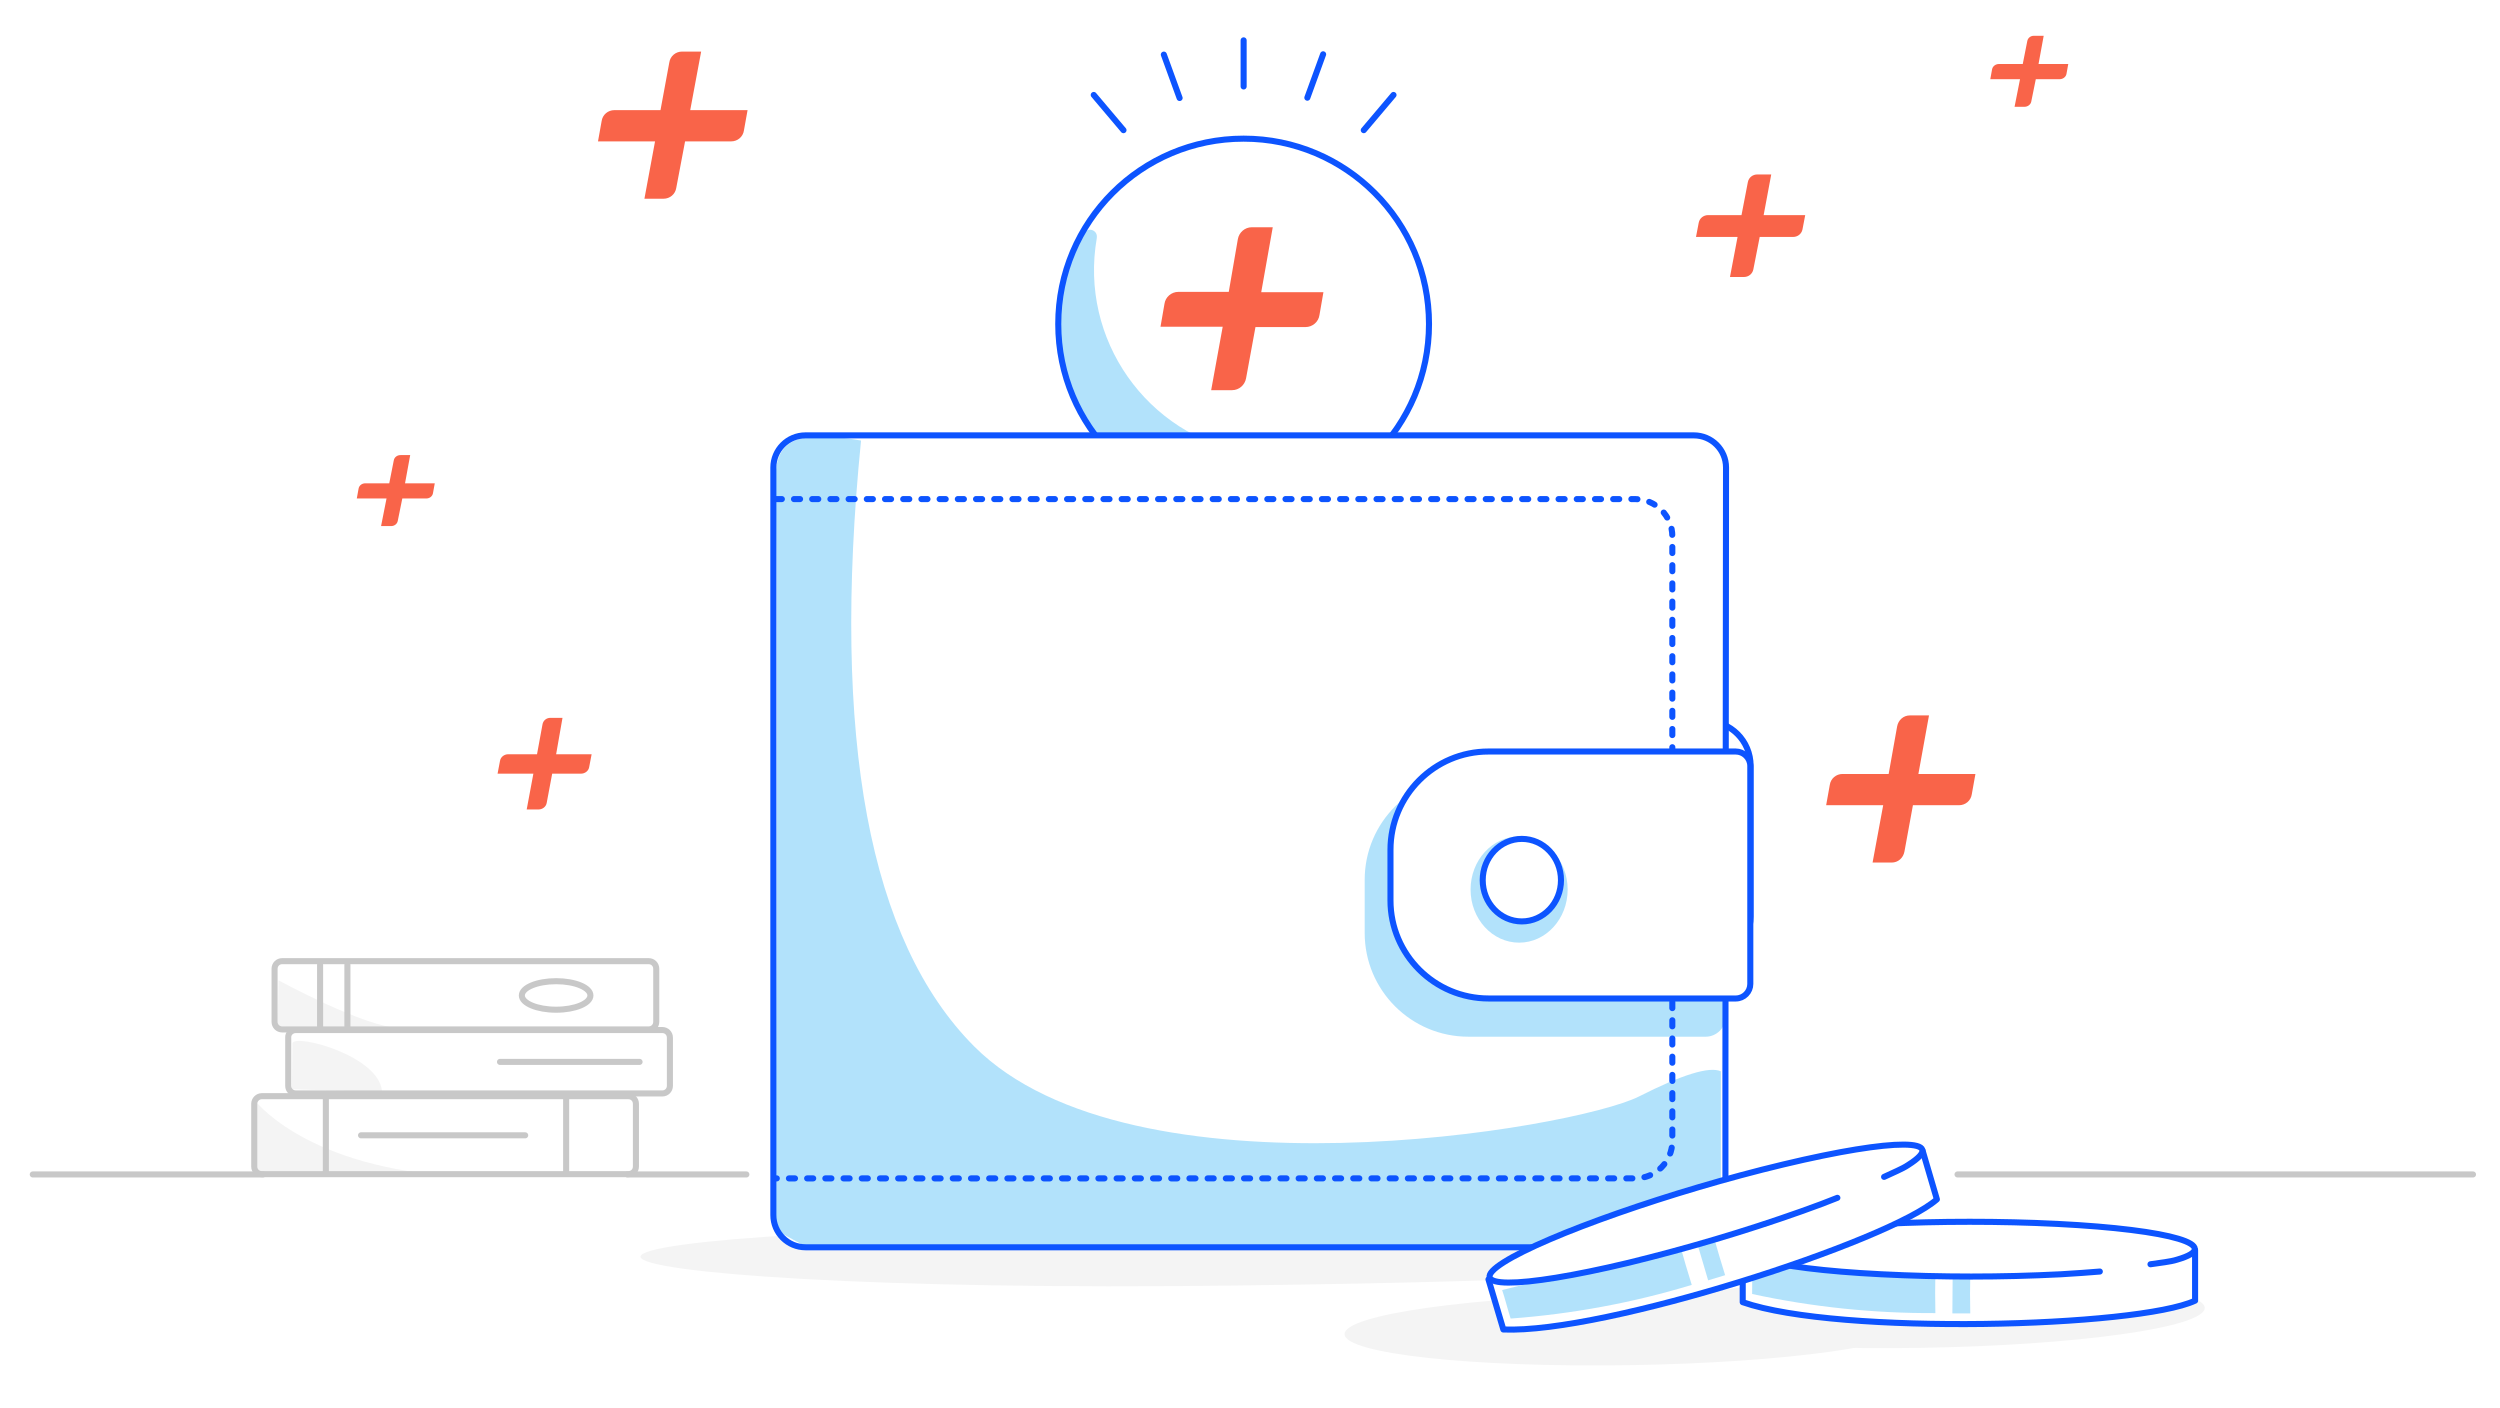 <?xml version="1.0" encoding="utf-8"?>
<!-- Generator: Adobe Illustrator 28.1.0, SVG Export Plug-In . SVG Version: 6.00 Build 0)  -->
<svg version="1.1" id="Layer_1" xmlns="http://www.w3.org/2000/svg" xmlns:xlink="http://www.w3.org/1999/xlink" x="0px" y="0px"
	 viewBox="0 0 824 464" style="enable-background:new 0 0 824 464;" xml:space="preserve">
<style type="text/css">
	.st0{fill:#FFFFFF;}
	.st1{fill:none;stroke:#C8C8C8;stroke-width:2;stroke-linecap:round;stroke-linejoin:round;}
	.st2{fill-rule:evenodd;clip-rule:evenodd;fill:#F4F4F4;}
	.st3{fill:#F4F4F4;}
	.st4{fill:#F96449;}
	.st5{fill:#B2E2FB;}
	.st6{fill:none;stroke:#0D54FF;stroke-width:2;stroke-linecap:round;stroke-linejoin:round;}
	
		.st7{fill-rule:evenodd;clip-rule:evenodd;fill:#FFFFFF;stroke:#0D54FF;stroke-width:2;stroke-linecap:round;stroke-linejoin:round;}
	.st8{fill-rule:evenodd;clip-rule:evenodd;fill:#FFB0D8;}
	.st9{fill:#FFB0D8;}
	.st10{fill:#FFFFFF;stroke:#645FAA;stroke-width:2;stroke-linecap:round;stroke-linejoin:round;}
	.st11{fill-rule:evenodd;clip-rule:evenodd;fill:#FFFFFF;}
	.st12{fill-rule:evenodd;clip-rule:evenodd;fill:#B2E2FB;}
	.st13{fill:none;stroke:#0D54FF;stroke-width:2;stroke-linecap:round;stroke-linejoin:round;stroke-dasharray:2,4,2,4,2,4;}
	.st14{fill:#FFFFFF;stroke:#0D54FF;stroke-width:2;stroke-linecap:round;stroke-linejoin:round;}
</style>
<path class="st0" d="M0,0h824v464H0V0z"/>
<path class="st1" d="M645.2,387.1h169.9"/>
<path class="st2" d="M547,414.2c0,5.2-18.1,7.9-139,9.5c-119.9,1.6-196.9-4.2-196.9-9.5s77-11,196.9-9.5
	C527.3,406.3,547,409,547,414.2"/>
<path class="st0" d="M93,316.8h120.8c1.4,0,2.5,1.1,2.5,2.5v17.5c0,1.4-1.1,2.5-2.5,2.5H93c-1.4,0-2.5-1.1-2.5-2.5v-17.5
	C90.5,317.9,91.6,316.8,93,316.8z"/>
<path class="st0" d="M97.5,339.5h120.8c1.4,0,2.5,1.1,2.5,2.5v15.9c0,1.4-1.1,2.5-2.5,2.5H97.5c-1.4,0-2.5-1.1-2.5-2.5V342
	C94.9,340.6,96.1,339.5,97.5,339.5z"/>
<path class="st0" d="M86.4,361.3h120.8c1.4,0,2.5,1.1,2.5,2.5v20.7c0,1.4-1.1,2.5-2.5,2.5H86.4c-1.4,0-2.5-1.1-2.5-2.5v-20.7
	C83.9,362.5,85.1,361.3,86.4,361.3z"/>
<path class="st3" d="M91.8,323.1c0,0,28.2,15.5,40.5,15.9c-28.2,0-40.8-0.7-40.8-0.7L91.8,323.1z"/>
<path class="st3" d="M96.4,343.8c1.1-3.1,28.6,4.2,29.5,15.9c-11.6,0-29.7-0.7-29.7-0.7L96.4,343.8L96.4,343.8z"/>
<path class="st3" d="M83.6,362.2c0,0,15.2,21.3,63.3,25.3c-28.2,0-62.1-1.3-62.1-1.3L83.6,362.2z"/>
<g>
	<path class="st1" d="M97.5,339.5h120.8c1.4,0,2.5,1.1,2.5,2.5v15.9c0,1.4-1.1,2.5-2.5,2.5H97.5c-1.4,0-2.5-1.1-2.5-2.5V342
		C94.9,340.6,96.1,339.5,97.5,339.5z"/>
	<path class="st1" d="M107.4,361.9v24.6"/>
	<path class="st1" d="M186.6,361.9v24.6"/>
	<path class="st1" d="M119,374.2h54.1"/>
	<path class="st1" d="M86.3,361.3h120.8c1.4,0,2.5,1.1,2.5,2.5v20.7c0,1.4-1.1,2.5-2.5,2.5H86.3c-1.4,0-2.5-1.1-2.5-2.5v-20.7
		C83.8,362.5,84.9,361.3,86.3,361.3z"/>
	<path class="st1" d="M210.8,350h-46"/>
	<path class="st1" d="M93,316.8h120.8c1.4,0,2.5,1.1,2.5,2.5v17.5c0,1.4-1.1,2.5-2.5,2.5H93c-1.4,0-2.5-1.1-2.5-2.5v-17.5
		C90.5,317.9,91.6,316.8,93,316.8z"/>
	<ellipse class="st1" cx="183.3" cy="328.1" rx="11.3" ry="4.7"/>
	<path class="st1" d="M114.5,318v21.4"/>
	<path class="st1" d="M105.5,318v21.4"/>
	<path class="st1" d="M10.8,387.1h75.9"/>
	<path class="st1" d="M206.8,387.1H246"/>
</g>
<ellipse transform="matrix(1 -1.588183e-02 1.588183e-02 1 -6.892 8.585)" class="st3" cx="537" cy="438.2" rx="93.9" ry="11.7"/>
<path class="st4" d="M231.1,17h-6.3c-2.1,0-3.9,1.5-4.2,3.6l-2.9,15.7h-15.2c-2.1,0-3.9,1.5-4.2,3.6l-1.2,6.7h18.8l-3.5,18.9h6.3
	c2.1,0,3.9-1.5,4.2-3.6l2.9-15.3H241c2.1,0,3.9-1.5,4.2-3.6l1.2-6.7h-18.9L231.1,17z"/>
<path class="st4" d="M635.8,235.8h-6.3c-2.1,0-3.8,1.5-4.2,3.6l-2.8,15.7h-15.2c-2.1,0-3.9,1.5-4.2,3.6l-1.2,6.7h18.8l-3.5,18.9h6.3
	c2.1,0,3.8-1.5,4.2-3.6l2.8-15.3h15.2c2.1,0,3.9-1.5,4.2-3.6l1.2-6.7h-18.8L635.8,235.8z"/>
<path class="st4" d="M185.4,236.6h-4c-1.3,0-2.4,0.9-2.6,2.2l-1.8,9.8h-9.5c-1.3,0-2.5,0.9-2.7,2.2L164,255h11.8l-2.2,11.8h3.9
	c1.3,0,2.5-0.9,2.7-2.2l1.8-9.6h9.5c1.3,0,2.5-0.9,2.7-2.2l0.8-4.2h-11.7L185.4,236.6L185.4,236.6z"/>
<path class="st4" d="M583.8,57.5h-4.6c-1.5,0-2.8,1-3.1,2.5L574,70.9H563c-1.5,0-2.8,1-3.1,2.5l-0.9,4.7h13.7l-2.5,13.2h4.6
	c1.5,0,2.8-1,3.1-2.5l2.1-10.7H591c1.5,0,2.8-1,3.1-2.5l0.9-4.7h-13.7L583.8,57.5L583.8,57.5z"/>
<path class="st4" d="M673.6,11.8h-3.3c-1,0-1.9,0.7-2.1,1.7l-1.5,7.6h-7.9c-1,0-2,0.7-2.2,1.7l-0.6,3.3h9.8l-1.8,9.1h3.3
	c1,0,2-0.7,2.2-1.7l1.5-7.4h7.9c1,0,2-0.7,2.2-1.7l0.6-3.3h-9.8L673.6,11.8L673.6,11.8z"/>
<path class="st4" d="M135.2,150H132c-1.1,0-2,0.7-2.2,1.7l-1.5,7.6h-7.9c-1.1,0-2,0.7-2.2,1.7l-0.6,3.3h9.8l-1.8,9.1h3.3
	c1.1,0,2-0.7,2.2-1.7l1.5-7.4h7.9c1.1,0,2-0.7,2.2-1.7l0.6-3.3h-9.8L135.2,150L135.2,150z"/>
<circle class="st0" cx="409.9" cy="106.8" r="61.1"/>
<path class="st5" d="M411.2,149.3c-33.2-5.8-55.5-37.5-49.7-70.8c0,0,0-0.1,0-0.1c0.4-2.5-2.8-3.7-4.1-1.6
	c-3.9,6.5-6.6,13.9-7.9,21.8c-5,31.7,15.8,62.3,47.1,69.2c21.6,4.8,42.8-2.4,57-17c3.4-3.5-0.6-9.1-5-6.9
	C437.4,149.5,424.5,151.6,411.2,149.3L411.2,149.3z"/>
<circle class="st6" cx="409.9" cy="106.8" r="61.1"/>
<path class="st4" d="M419.5,74.9h-6.9c-2.3,0-4.2,1.7-4.6,3.9L405,96.2h-16.6c-2.3,0-4.3,1.7-4.6,4l-1.3,7.5H403l-3.8,20.9h6.9
	c2.3,0,4.2-1.7,4.6-3.9l3.1-16.9h16.5c2.3,0,4.3-1.7,4.6-4l1.3-7.5h-20.5L419.5,74.9z"/>
<ellipse transform="matrix(1 -1.588183e-02 1.588183e-02 1 -6.789 10.103)" class="st3" cx="632.7" cy="432.5" rx="93.9" ry="11.7"/>
<path class="st7" d="M723.5,428.7V412c-7.2-1.9-31.2-0.5-48.3-1.5c-32.3-2-82.1-1.6-100.8,1.5v17.2
	C605.9,440.2,704.6,437.5,723.5,428.7L723.5,428.7z"/>
<path class="st5" d="M577.5,416.7c0.1,2.7,0,5.5,0,9.8c19.8,4.3,40.1,6.4,60.4,6.3c-0.1-4.4-0.1-8.9,0-13.4L577.5,416.7z"/>
<path class="st5" d="M643.5,432.9h5.9c-0.1-4.4-0.1-8.6,0-12.6l-5.8-0.3C643.6,422.6,643.5,430.5,643.5,432.9L643.5,432.9z"/>
<path class="st7" d="M708.8,416.7c3.2-0.5,6.5-0.8,8.7-1.5c16-4.6-1.6-9.9-39.4-11.8s-81.4,0.2-97.4,4.8c-16,4.6,1.6,9.9,39.4,11.8
	c19.7,1,39.5,1,59.2,0c5-0.3,9.3-0.6,12.8-0.9"/>
<path class="st8" d="M484.5,245.9h71.1c9.1,0,16.4,7.4,16.4,16.4V312c0,9.1-7.4,16.4-16.4,16.5h-71.1c-22.8,0-41.3-18.5-41.3-41.3
	S461.7,245.9,484.5,245.9L484.5,245.9z"/>
<path class="st7" d="M562.2,237.6c8.2,0,14.8,6.6,14.8,14.8v49.7c0,8.2-6.6,14.8-14.8,14.8h-71.1c-21.9,0.4-40-17-40.4-38.9
	c-0.4-21.9,17-40,38.9-40.4h1.5L562.2,237.6L562.2,237.6z"/>
<circle class="st9" cx="494.4" cy="280.6" r="18.2"/>
<circle class="st10" cx="496.1" cy="278.9" r="13.2"/>
<path class="st11" d="M569,336.2l-0.2,64.3c0,5.8-4.7,10.6-10.6,10.6H265.5c-5.8,0-10.6-4.7-10.6-10.6V154.1
	c0-5.8,4.7-10.6,10.6-10.6h292.8c5.8,0,10.6,4.7,10.6,10.6l0.2,159.1"/>
<path class="st12" d="M484,255.8h78.2c3.6,0,6.6,2.9,6.6,6.6v72.7c0,3.6-3,6.6-6.6,6.6H484c-18.9,0-34.2-15.3-34.2-34.2V290
	C449.8,271.1,465.1,255.8,484,255.8L484,255.8z"/>
<path class="st12" d="M283.8,145.2c-9.8,98.4,2.7,165,37.3,199.7c52,52.1,197.8,27.2,219.1,16.5c14.2-7.2,23.2-10,27-8.3v52.3
	l-8.2,5.8H266.2l-10.6-5.8c0.6-144.9,0.6-226.6,0-245C255.1,146.7,259.5,140.9,283.8,145.2L283.8,145.2z"/>
<path class="st6" d="M568.7,352.5v48c0,5.8-4.7,10.6-10.6,10.6H265.5c-5.8,0-10.6-4.7-10.6-10.6V154.1c0-5.8,4.7-10.6,10.6-10.6
	h292.8c5.8,0,10.6,4.7,10.6,10.6L568.7,352.5L568.7,352.5L568.7,352.5z"/>
<path class="st13" d="M255.7,164.5h283.2c6.8,0,12.3,5.5,12.3,12.3v199.3c0,6.8-5.5,12.3-12.3,12.3H255.7"/>
<path class="st11" d="M572.1,247.7c2.6,0,4.8,2.1,4.8,4.8v71.8c0,2.6-2.1,4.8-4.8,4.8h-81.4c-17.9,0-32.4-14.5-32.4-32.3v-0.1v-16.6
	c0-17.9,14.5-32.4,32.3-32.4h0L572.1,247.7L572.1,247.7z"/>
<path class="st6" d="M572.1,247.7c2.6,0,4.8,2.1,4.8,4.8v71.8c0,2.6-2.1,4.8-4.8,4.8h-81.4c-17.9,0-32.4-14.5-32.4-32.3v-0.1v-16.6
	c0-17.9,14.5-32.4,32.3-32.4h0L572.1,247.7L572.1,247.7z"/>
<ellipse class="st5" cx="500.7" cy="293.2" rx="16" ry="17.5"/>
<ellipse class="st14" cx="501.6" cy="290.1" rx="12.9" ry="13.6"/>
<path class="st7" d="M638.4,395.3c-2.1-7.1-3.8-12.9-4.7-16c-7.5,0.2-30.1,8.4-46.8,12.3c-31.5,7.3-79.2,21.8-96.3,30.1
	c2,6.7,3.2,10.7,4.9,16.5C528.9,439.6,622.8,409.1,638.4,395.3L638.4,395.3z"/>
<path class="st5" d="M495.1,425.2c0.9,2.6,1.5,5.2,2.8,9.4c20.3-1.5,40.3-5.2,59.7-11.1c-1.3-4.2-2.6-8.5-3.8-12.9L495.1,425.2
	L495.1,425.2z"/>
<path class="st5" d="M563,422l5.6-1.7c-1.3-4.2-2.5-8.2-3.6-12.1l-5.7,1.3C560.1,412,562.3,419.7,563,422L563,422z"/>
<path class="st7" d="M621,387.9c2.9-1.4,6-2.6,7.9-3.9c14.1-8.9-4.3-9-41.1-0.2s-78,23.3-92.1,32.2c-14.1,8.9,4.3,9,41.1,0.2
	c19.2-4.7,38.2-10.3,56.8-16.9c4.8-1.7,8.8-3.2,12-4.5"/>
<path class="st6" d="M409.9,13.3v15.2"/>
<path class="st6" d="M383.6,18l5.2,14.3"/>
<path class="st6" d="M360.5,31.3l9.8,11.6"/>
<path class="st6" d="M449.5,42.9l9.8-11.6"/>
<path class="st6" d="M430.9,32.2l5.2-14.3"/>
</svg>
